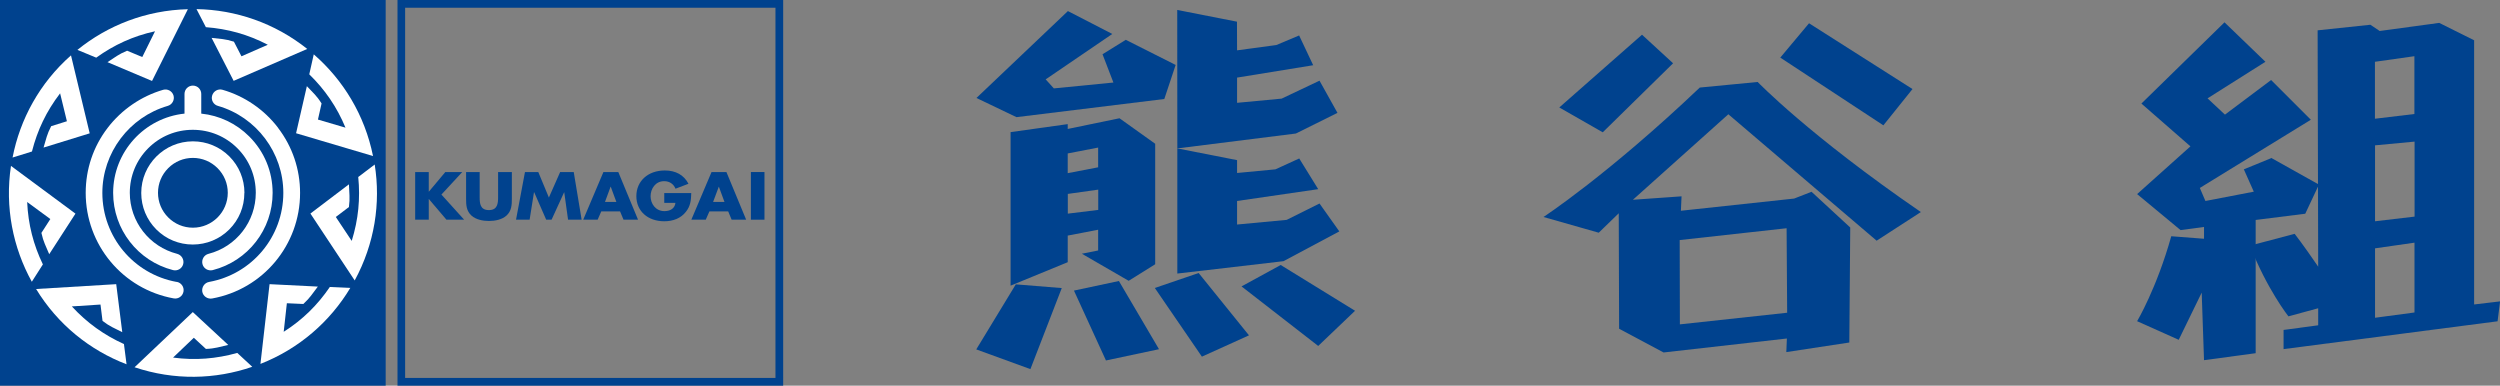<?xml version="1.0" encoding="UTF-8"?>
<svg id="_レイヤー_2" data-name="レイヤー 2" xmlns="http://www.w3.org/2000/svg" viewBox="0 0 268.68 41.45">
  <rect x="0" y="0" width="268.68" height="41.45" fill="#808080" stroke="none"/>
  <defs>
    <style>
      .cls-1 {
        fill: #fff;
      }

      .cls-1, .cls-2 {
        stroke-width: 0px;
      }

      .cls-2 {
        fill: #00428e;
      }
    </style>
  </defs>
  <g id="_熊谷組_ロゴ_マーク" data-name="熊谷組 ロゴ＋マーク">
    <g>
      <g>
        <g>
          <path class="cls-2" d="M42.72,0v41.45h41.45V0h-41.45ZM83.34,40.62h-39.8V.83h39.8v39.79Z"/>
          <rect class="cls-2" width="41.45" height="41.45"/>
        </g>
        <g>
          <polygon class="cls-2" points="119.54 3.65 114.77 1.19 104.94 10.53 109.24 12.59 125.13 10.64 126.35 6.98 120.99 4.28 118.49 5.83 119.66 8.87 113.26 9.5 112.38 8.53 119.54 3.65"/>
          <path class="cls-2" d="M120.31,12.71l-5.56,1.15v-.52s-6.14.86-6.14.86v16.5s6.14-2.52,6.14-2.52v-2.86l3.27-.63v2.23l-1.75.35,5.03,2.91,2.85-1.78v-12.95s-3.85-2.75-3.85-2.75ZM118.03,22.56l-3.27.4v-2.12s3.27-.46,3.27-.46v2.18ZM118.02,17.98l-3.27.63v-2.12l3.27-.63v2.12Z"/>
          <polygon class="cls-2" points="109.17 30.56 114.11 30.96 110.74 39.67 104.92 37.55 109.17 30.56"/>
          <polygon class="cls-2" points="115.42 31.23 120.25 30.2 124.56 37.53 118.86 38.74 115.42 31.23"/>
          <polygon class="cls-2" points="124.11 30.95 128.82 29.34 134.23 36.04 129.17 38.33 124.11 30.95"/>
          <polygon class="cls-2" points="133.43 30.78 137.64 28.48 145.63 33.4 141.67 37.18 133.43 30.78"/>
          <polygon class="cls-2" points="126.53 29.4 137.94 28.07 143.94 24.87 141.81 21.87 138.28 23.63 132.95 24.13 132.95 21.6 141.67 20.33 139.63 17.03 137.07 18.2 132.95 18.59 132.95 17.21 126.53 15.95 126.53 29.4"/>
          <polygon class="cls-2" points="126.53 15.95 139.27 14.35 143.74 12.13 141.81 8.67 137.74 10.6 132.95 11.05 132.95 8.34 141.13 7.01 139.62 3.81 137.17 4.84 132.95 5.41 132.94 2.33 126.52 1.07 126.53 15.95"/>
          <polygon class="cls-2" points="172.25 14.22 179.81 6.8 176.47 3.73 167.58 11.55 172.25 14.22"/>
          <path class="cls-2" d="M201.68,25.87l4.76-3.08c-12.02-8.25-17.54-13.98-17.54-13.98l-6.22.6c-9.88,9.39-16.8,13.91-16.8,13.91l5.94,1.69,2.15-2.09.04,12.41,4.78,2.55,13.25-1.5-.06,1.46,6.77-1.03.1-12.36-4.16-3.84-1.87.73-12.17,1.31.07-1.55-5.23.37,10.26-9.19,15.94,13.59ZM180.52,25.8l11.49-1.27.06,9.08-11.53,1.25-.02-9.07Z"/>
          <polygon class="cls-2" points="191.33 6.19 202.41 13.47 205.54 9.57 194.42 2.5 191.33 6.19"/>
          <path class="cls-2" d="M244.08,17l-2.93,1.2,1.07,2.4-5.2,1-.6-1.4,11.93-7.33-4.27-4.27-4.96,3.72-1.87-1.75,6.22-3.93-4.4-4.24-8.93,8.73,5.27,4.6-5.73,5.13,4.67,3.87,2.52-.34v1.27s-3.52-.27-3.52-.27c-1.57,5.61-3.67,9.13-3.67,9.13l4.47,2,2.47-5.07.25,7.26,5.55-.75v-14.32s5.33-.67,5.33-.67l1.47-3.13-5.13-2.87Z"/>
          <path class="cls-2" d="M265.9,32.72V4.33s-3.75-1.87-3.75-1.87l-6.4.87-1-.67-5.67.6.06,25.4c-1.62-2.38-2.53-3.53-2.53-3.53l-4.8,1.27c1.8,4.64,4.13,7.6,4.13,7.6l3.2-.87v1.83l-3.72.5v2.06l23-2.99.27-2.14-2.78.33ZM259.5,33.58l-4.25.57v-7.46s4.24-.61,4.24-.61v7.5ZM259.5,23.28l-4.25.5v-8.16s4.25-.4,4.25-.4v8.06ZM259.49,12.25l-4.25.51v-6.12s4.24-.6,4.24-.6v6.21Z"/>
        </g>
      </g>
      <path class="cls-2" d="M47.86,18.49h1.82l-2.24,2.42,2.44,2.7h-1.9l-1.89-2.22h-.01v2.22h-1.46v-5.12h1.46v2.11h.01l1.77-2.11Z"/>
      <path class="cls-2" d="M55.01,18.49v2.88c0,.66-.03,1.31-.59,1.81-.47.42-1.21.57-1.87.57s-1.4-.15-1.87-.57c-.56-.5-.59-1.15-.59-1.81v-2.88h1.46v2.7c0,.67.05,1.39.99,1.39s.99-.73.99-1.39v-2.7h1.46Z"/>
      <path class="cls-2" d="M56.41,18.49h1.44l1.14,2.74,1.21-2.74h1.46l.85,5.12h-1.46l-.41-2.95h-.01l-1.35,2.95h-.58l-1.29-2.95h-.02l-.47,2.95h-1.46l.96-5.12Z"/>
      <path class="cls-2" d="M64.62,22.72l-.39.89h-1.55l2.17-5.12h1.6l2.12,5.12h-1.56l-.37-.89h-2.02ZM65.64,20.07h-.02l-.6,1.63h1.22l-.6-1.63Z"/>
      <path class="cls-2" d="M74.29,20.75c-.02.75-.07,1.39-.58,2.02-.55.7-1.38,1.01-2.32,1.01-1.77,0-3-1.09-3-2.7s1.24-2.76,3.06-2.76c1.16,0,2.05.48,2.54,1.43l-1.39.53c-.2-.49-.63-.81-1.22-.81-.96,0-1.46.84-1.46,1.62s.52,1.6,1.49,1.6c.64,0,1.12-.3,1.18-.89h-1.2v-1.05h2.91Z"/>
      <path class="cls-2" d="M76.24,22.72l-.39.89h-1.55l2.17-5.12h1.6l2.12,5.12h-1.56l-.37-.89h-2.02ZM77.27,20.07h-.02l-.61,1.63h1.22l-.6-1.63Z"/>
      <path class="cls-2" d="M82.16,23.61h-1.46v-5.12h1.46v5.12Z"/>
      <path class="cls-1" d="M25.5,37.93c-2.26.63-4.5.82-6.9.5l2.23-2.13,1.3,1.2c1.02-.04,1.44-.22,2.4-.43l-3.81-3.53-6.26,5.93c4.26,1.43,8.68,1.32,12.65-.05l-1.61-1.49Z"/>
      <path class="cls-1" d="M35.45,30.84c-1.32,1.94-2.92,3.52-4.96,4.82l.34-3.07,1.77.08c.75-.69.96-1.1,1.56-1.87l-5.19-.26-.98,8.57c4.18-1.64,7.5-4.57,9.66-8.17l-2.19-.1Z"/>
      <path class="cls-1" d="M38.5,19.01c.23,2.33.02,4.57-.7,6.88l-1.71-2.57,1.41-1.07c.13-1.01.03-1.46,0-2.44l-4.14,3.14,4.76,7.19c2.15-3.95,2.81-8.32,2.15-12.46l-1.75,1.33Z"/>
      <path class="cls-1" d="M33.24,7.99c1.68,1.64,2.96,3.49,3.89,5.73l-2.96-.87.39-1.73c-.54-.86-.91-1.14-1.58-1.86l-1.16,5.06,8.27,2.45c-.89-4.4-3.2-8.18-6.37-10.93l-.48,2.14Z"/>
      <path class="cls-1" d="M22.12,2.92c2.34.18,4.51.77,6.66,1.89l-2.83,1.24-.81-1.57c-.97-.31-1.43-.29-2.4-.41l2.37,4.62,7.91-3.43c-3.51-2.8-7.71-4.21-11.9-4.28l1.01,1.95Z"/>
      <path class="cls-1" d="M10.35,6.19c1.91-1.37,3.95-2.31,6.31-2.83l-1.37,2.77-1.63-.68c-.94.39-1.28.7-2.11,1.23l4.79,2.02,3.85-7.71c-4.49.11-8.61,1.73-11.87,4.37l2.03.84Z"/>
      <path class="cls-1" d="M3.44,16.26c.58-2.27,1.54-4.3,3.02-6.23l.73,3-1.69.53c-.47.9-.53,1.36-.82,2.3l4.96-1.53-2.01-8.38c-3.37,2.97-5.48,6.86-6.28,10.98l2.09-.65Z"/>
      <path class="cls-1" d="M4.61,28.42c-1.02-2.12-1.58-4.29-1.69-6.71l2.49,1.83-.96,1.49c.22,1,.47,1.38.84,2.29l2.82-4.36-6.93-5.13c-.67,4.44.21,8.78,2.24,12.45l1.18-1.85Z"/>
      <path class="cls-1" d="M13.33,36.98c-2.14-.97-3.97-2.27-5.61-4.05l3.08-.2.22,1.76c.81.62,1.25.76,2.12,1.21l-.65-5.16-8.61.52c2.34,3.84,5.8,6.59,9.72,8.09l-.28-2.18Z"/>
      <g>
        <path class="cls-1" d="M26.27,20.73c0-1.48-.58-2.88-1.62-3.92s-2.44-1.62-3.92-1.62c-3.06,0-5.55,2.49-5.55,5.55,0,1.48.58,2.88,1.62,3.92,1.05,1.05,2.44,1.62,3.92,1.62s2.88-.58,3.92-1.62c1.05-1.05,1.62-2.44,1.62-3.92ZM20.73,24.47c-1,0-1.94-.39-2.65-1.1-.71-.71-1.1-1.65-1.1-2.65s.39-1.94,1.1-2.65,1.65-1.1,2.65-1.1,1.94.39,2.65,1.1c.71.71,1.1,1.65,1.1,2.65,0,2.07-1.68,3.75-3.75,3.75Z"/>
        <path class="cls-1" d="M12.16,20.73c0,3.92,2.65,7.33,6.44,8.3.48.12.97-.17,1.09-.65.12-.48-.17-.97-.65-1.1-2.99-.77-5.09-3.46-5.09-6.56,0-1.81.7-3.51,1.98-4.79,1.28-1.28,2.98-1.98,4.79-1.98s3.51.7,4.79,1.98c1.28,1.28,1.98,2.98,1.98,4.79,0,3.09-2.09,5.79-5.08,6.56-.48.12-.77.61-.65,1.1.12.48.61.77,1.1.65,3.79-.97,6.44-4.38,6.44-8.3,0-2.29-.89-4.44-2.51-6.06-1.4-1.4-3.21-2.26-5.16-2.46v-2.11c0-.5-.4-.9-.9-.9s-.9.4-.9.9v2.11c-4.3.45-7.67,4.1-7.67,8.52Z"/>
        <path class="cls-1" d="M29.89,13.74c-1.49-1.96-3.61-3.41-5.97-4.09-.48-.14-.98.14-1.12.62-.14.48.14.98.62,1.11,4.14,1.19,7.03,5.04,7.03,9.35,0,4.71-3.36,8.73-7.98,9.57-.49.09-.81.56-.73,1.05.09.49.56.81,1.05.73,5.48-.99,9.46-5.76,9.46-11.34,0-2.55-.82-4.97-2.36-6.99Z"/>
        <path class="cls-1" d="M18.98,30.3c-4.62-.84-7.98-4.86-7.98-9.57,0-4.31,2.89-8.15,7.03-9.35.48-.14.75-.64.62-1.11-.14-.48-.64-.75-1.11-.62-2.35.68-4.47,2.13-5.97,4.09-1.55,2.02-2.36,4.44-2.36,6.99,0,5.58,3.98,10.35,9.46,11.34.49.09.96-.24,1.05-.73.09-.49-.24-.96-.73-1.05Z"/>
      </g>
    </g>
  </g>
</svg>